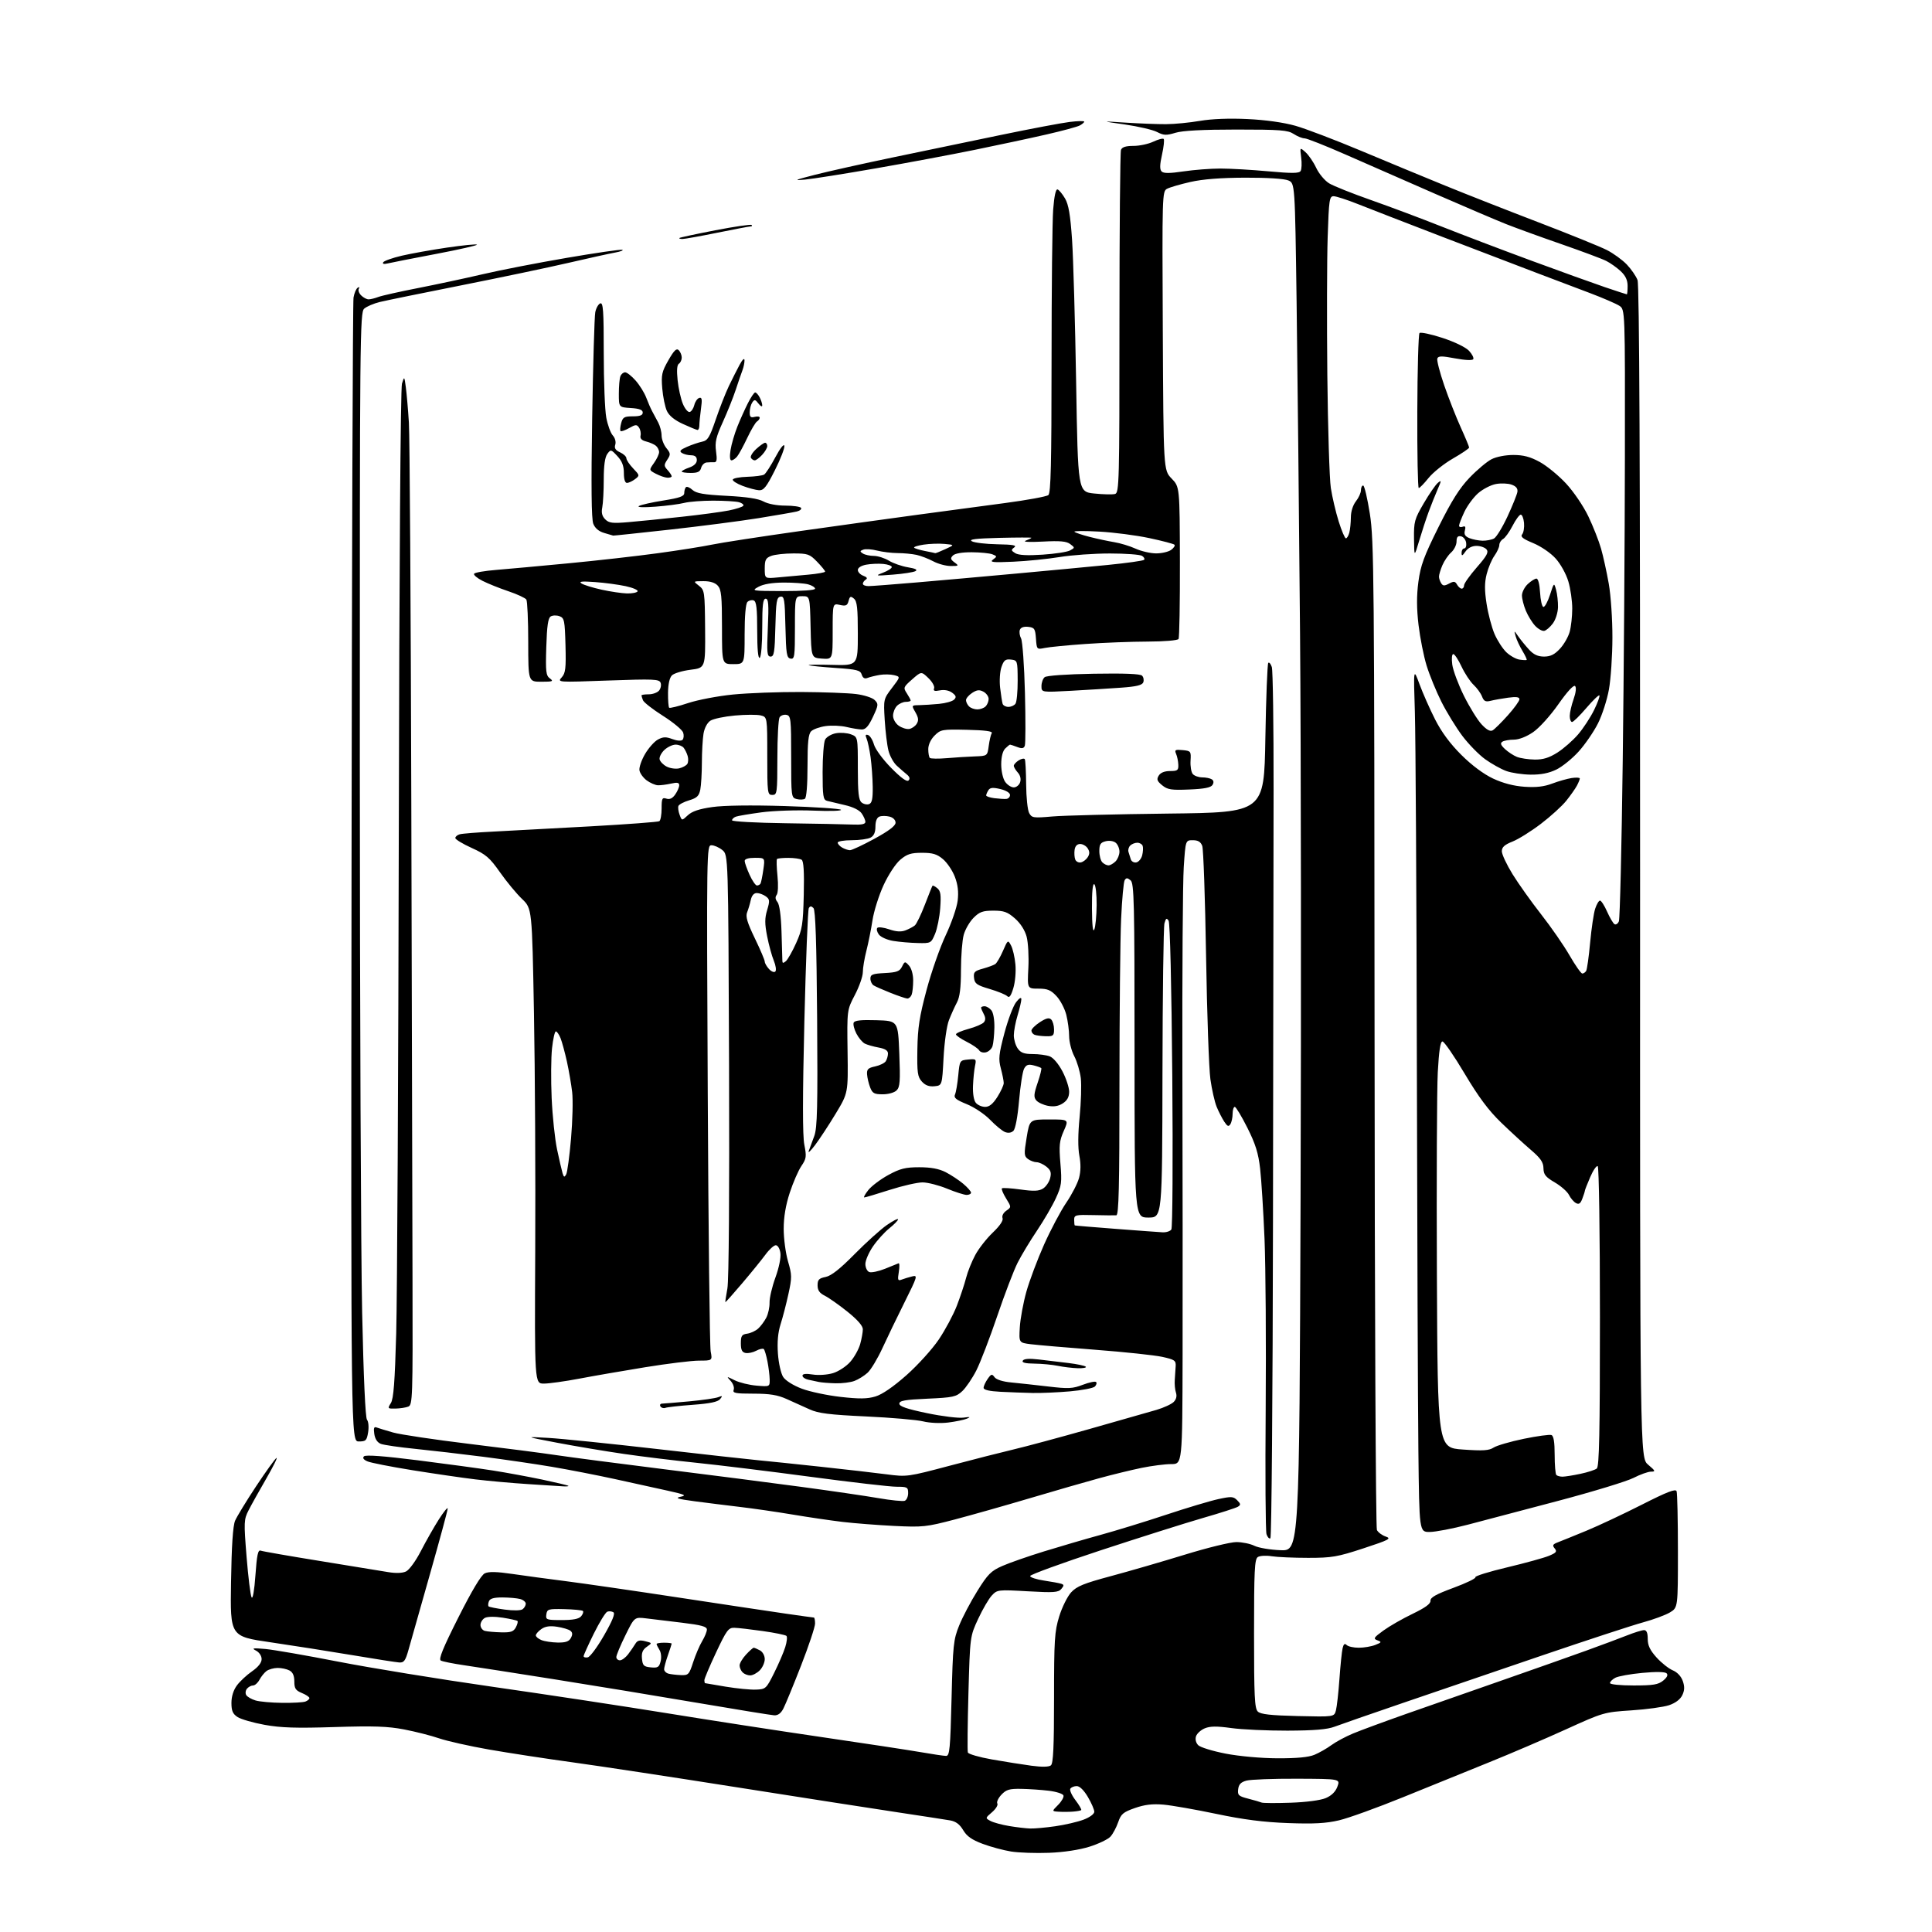 <?xml version="1.0" encoding="UTF-8" standalone="no"?>
<svg 
  version="1.1" 
  xmlns="http://www.w3.org/2000/svg" 
  xmlns:xlink="http://www.w3.org/1999/xlink" 
  xmlns:svg="http://www.w3.org/2000/svg"
  xmlns:rdf="http://www.w3.org/1999/02/22-rdf-syntax-ns#"
  xmlns:cc="http://creativecommons.org/ns#"
  xmlns:dc="http://purl.org/dc/elements/1.1/"
  viewBox="0 0 768 768"
  width="768"
  height="768"
>
<style>svg {background-color: white; }</style>"
<path stroke="none" fill="black" fill-rule="evenodd" d="M417.00,736.52C411.77,736.72 405.00,736.49 401.95,736.01C398.90,735.52 393.79,734.15 390.60,732.95C386.31,731.34 384.30,729.93 382.87,727.50C381.51,725.20 379.96,724.04 377.71,723.64C375.95,723.33 366.62,721.90 357.00,720.45C347.38,719.01 318.57,714.52 293.00,710.49C267.43,706.45 237.95,701.97 227.50,700.54C217.05,699.11 202.15,696.82 194.40,695.47C186.64,694.11 177.71,692.10 174.55,691.02C171.39,689.93 165.13,688.34 160.65,687.48C154.15,686.23 148.56,686.04 133.00,686.53C117.77,687.02 111.68,686.83 105.18,685.65C100.60,684.82 95.77,683.42 94.43,682.55C92.52,681.30 92.00,680.09 92.00,676.94C92.00,674.38 92.79,671.85 94.18,669.97C95.38,668.35 98.08,665.83 100.18,664.38C102.66,662.66 104.00,660.95 104.00,659.52C104.00,658.24 103.05,656.81 101.75,656.14C99.88,655.16 100.52,655.06 105.50,655.50C108.80,655.80 121.85,658.07 134.50,660.54C147.15,663.01 174.82,667.52 196.00,670.55C217.18,673.58 248.22,678.29 265.00,681.01C281.77,683.74 309.45,688.01 326.50,690.50C343.55,692.99 361.32,695.70 366.00,696.51C370.68,697.33 375.22,698.00 376.10,698.00C377.50,698.00 377.76,695.17 378.26,675.11C378.79,653.88 379.01,651.78 381.28,646.17C382.62,642.84 385.87,636.66 388.51,632.44C392.66,625.77 393.96,624.46 398.40,622.51C401.20,621.27 408.68,618.66 415.00,616.71C421.32,614.76 431.45,611.80 437.50,610.14C443.55,608.48 455.25,604.89 463.50,602.15C471.75,599.41 481.11,596.61 484.30,595.92C489.47,594.80 490.27,594.84 491.80,596.37C493.23,597.81 493.28,598.21 492.08,598.95C491.30,599.43 485.00,601.46 478.08,603.45C471.16,605.45 452.90,611.23 437.50,616.29C422.10,621.36 409.50,625.95 409.50,626.49C409.50,627.04 411.98,627.85 415.00,628.30C418.02,628.75 421.11,629.32 421.86,629.57C423.00,629.95 423.01,630.29 421.89,631.63C420.73,633.03 418.91,633.15 408.51,632.56C396.76,631.89 396.41,631.93 394.28,634.21C393.07,635.49 390.62,639.68 388.84,643.52C385.60,650.50 385.60,650.50 384.97,673.00C384.63,685.38 384.52,696.01 384.74,696.64C384.96,697.27 389.27,698.52 394.32,699.41C399.37,700.30 406.43,701.42 410.00,701.90C414.20,702.46 416.94,702.41 417.75,701.76C418.69,701.00 419.00,694.40 419.00,674.98C419.00,651.81 419.21,648.54 421.05,642.56C422.18,638.90 424.32,634.59 425.80,632.98C428.02,630.57 430.83,629.42 441.57,626.54C448.76,624.61 461.97,620.78 470.94,618.02C479.90,615.26 489.14,613.00 491.46,613.00C493.79,613.00 497.03,613.67 498.66,614.48C500.30,615.30 504.98,616.08 509.07,616.23C516.50,616.50 516.50,616.50 517.00,476.50C517.27,399.50 517.18,298.48 516.79,252.00C516.39,205.53 515.78,146.21 515.42,120.18C514.76,72.86 514.76,72.86 512.13,71.72C510.55,71.04 503.74,70.60 495.00,70.63C485.25,70.66 478.10,71.22 473.18,72.34C469.16,73.25 464.99,74.47 463.91,75.05C462.00,76.07 461.96,77.37 462.23,131.49C462.50,186.89 462.50,186.89 465.73,190.22C468.95,193.55 468.95,193.55 469.03,223.28C469.07,239.64 468.83,253.46 468.49,254.01C468.15,254.57 462.80,255.02 456.19,255.04C449.76,255.05 438.65,255.48 431.50,255.99C424.35,256.49 417.07,257.20 415.31,257.57C412.15,258.22 412.12,258.19 411.81,253.86C411.53,249.94 411.22,249.47 408.74,249.18C407.00,248.98 405.78,249.41 405.42,250.35C405.10,251.17 405.32,252.72 405.89,253.79C406.46,254.87 407.16,264.58 407.43,275.38C407.71,286.18 407.68,295.66 407.38,296.45C406.96,297.54 406.23,297.66 404.35,296.94C402.99,296.42 401.71,296.00 401.51,296.00C401.31,296.00 400.44,296.71 399.57,297.57C398.59,298.55 398.00,300.90 398.00,303.85C398.00,306.49 398.68,309.53 399.56,310.78C400.41,312.00 401.96,313.00 402.99,313.00C404.02,313.00 405.16,312.07 405.52,310.93C405.93,309.64 405.58,308.19 404.59,307.10C403.72,306.13 403.00,304.92 403.00,304.41C403.00,303.90 403.88,302.93 404.95,302.26C406.03,301.59 407.12,301.38 407.37,301.79C407.62,302.20 407.87,306.71 407.91,311.81C407.94,316.92 408.48,322.03 409.10,323.18C410.14,325.13 410.74,325.22 418.36,324.56C422.84,324.17 443.60,323.65 464.50,323.41C502.50,322.97 502.50,322.97 503.00,293.56C503.27,277.39 503.80,263.87 504.16,263.51C504.52,263.14 505.16,263.90 505.57,265.17C505.99,266.45 506.30,288.43 506.27,314.00C506.24,339.57 506.13,416.86 506.03,485.74C505.93,554.62 505.47,611.21 505.00,611.50C504.53,611.79 503.83,611.04 503.45,609.84C503.07,608.63 502.92,586.24 503.13,560.07C503.33,533.91 503.12,503.50 502.67,492.50C502.21,481.50 501.42,468.92 500.92,464.54C500.21,458.36 499.08,454.74 495.84,448.29C493.55,443.73 491.30,440.00 490.84,440.00C490.38,440.00 489.99,441.24 489.98,442.75C489.98,444.26 489.58,446.12 489.09,446.88C488.40,447.98 487.90,447.77 486.66,445.88C485.80,444.57 484.45,441.93 483.65,440.00C482.85,438.07 481.73,433.12 481.15,429.00C480.57,424.88 479.80,402.83 479.43,380.00C479.06,357.18 478.38,337.49 477.91,336.25C477.29,334.63 476.24,334.00 474.16,334.00C471.27,334.00 471.27,334.00 470.56,344.67C470.17,350.53 469.92,386.87 470.02,425.42C470.12,463.96 470.15,514.96 470.10,538.75C470.00,582.00 470.00,582.00 465.57,582.00C463.13,582.00 457.84,582.68 453.82,583.50C449.79,584.33 442.23,586.17 437.00,587.60C431.77,589.02 419.40,592.59 409.50,595.53C399.60,598.47 386.10,602.29 379.50,604.03C368.21,606.99 366.79,607.14 355.42,606.58C348.78,606.25 339.55,605.53 334.92,604.98C330.29,604.43 321.32,603.11 315.00,602.05C308.68,600.99 299.23,599.62 294.00,599.01C288.77,598.39 280.68,597.38 276.00,596.76C269.37,595.87 268.16,595.48 270.50,594.99C273.07,594.46 272.35,594.11 265.50,592.59C261.10,591.61 251.65,589.54 244.50,587.97C237.35,586.41 226.10,584.22 219.50,583.10C212.90,581.98 200.53,580.17 192.00,579.08C183.47,577.99 171.34,576.58 165.04,575.94C158.74,575.31 152.61,574.42 151.42,573.97C150.01,573.43 149.09,572.05 148.79,570.03C148.45,567.68 148.67,567.04 149.70,567.44C150.46,567.73 153.42,568.63 156.29,569.45C159.15,570.26 172.75,572.29 186.50,573.96C200.25,575.62 216.00,577.66 221.50,578.49C227.00,579.31 246.12,581.81 264.00,584.04C281.88,586.26 306.31,589.41 318.29,591.02C330.27,592.63 344.17,594.66 349.18,595.53C354.18,596.40 358.89,596.87 359.64,596.59C360.39,596.30 361.00,594.92 361.00,593.53C361.00,591.19 360.66,591.00 356.36,591.00C353.81,591.00 338.40,589.22 322.11,587.04C305.82,584.86 285.52,582.37 277.00,581.50C268.48,580.63 255.43,579.04 248.00,577.96C240.57,576.88 228.65,574.88 221.50,573.52C208.50,571.04 208.50,571.04 218.00,571.59C223.22,571.89 242.57,573.87 261.00,575.98C279.43,578.10 297.65,580.12 301.50,580.48C305.35,580.84 316.60,582.01 326.50,583.08C336.40,584.15 348.12,585.50 352.55,586.08C360.46,587.12 360.90,587.06 377.55,582.64C386.87,580.17 398.34,577.25 403.04,576.14C407.74,575.04 421.24,571.40 433.04,568.06C444.84,564.71 456.85,561.29 459.72,560.45C462.59,559.60 465.66,558.19 466.55,557.31C467.59,556.27 467.91,554.96 467.46,553.60C467.08,552.45 466.86,550.15 466.99,548.50C467.11,546.85 467.27,544.39 467.35,543.04C467.48,540.83 466.92,540.45 462.00,539.37C458.98,538.71 447.05,537.44 435.50,536.56C423.95,535.67 412.37,534.68 409.76,534.35C405.03,533.75 405.03,533.75 405.39,527.62C405.59,524.26 406.76,517.90 407.99,513.50C409.22,509.10 412.40,500.65 415.04,494.72C417.69,488.80 421.66,481.31 423.86,478.09C426.06,474.86 428.34,470.44 428.93,468.26C429.64,465.64 429.68,462.65 429.06,459.40C428.46,456.26 428.50,450.73 429.17,444.00C429.74,438.23 429.95,431.30 429.64,428.62C429.32,425.93 428.15,421.98 427.03,419.84C425.91,417.69 425.00,414.13 425.00,411.91C425.00,409.70 424.49,405.87 423.87,403.41C423.25,400.95 421.50,397.60 419.97,395.97C417.70,393.54 416.39,393.00 412.78,393.00C408.36,393.00 408.36,393.00 408.79,384.75C409.02,380.21 408.71,374.63 408.10,372.34C407.40,369.75 405.65,367.02 403.45,365.09C400.51,362.51 399.10,362.00 394.89,362.00C390.69,362.00 389.37,362.47 387.02,364.83C385.46,366.38 383.70,369.42 383.10,371.58C382.50,373.74 382.01,380.00 382.00,385.50C381.99,392.72 381.54,396.33 380.39,398.50C379.51,400.15 378.09,403.30 377.23,405.50C376.34,407.76 375.41,414.27 375.08,420.50C374.50,431.50 374.50,431.50 371.45,431.80C369.32,432.01 367.81,431.44 366.45,429.93C364.75,428.04 364.52,426.41 364.67,417.13C364.81,408.53 365.51,404.02 368.33,393.50C370.24,386.35 373.67,376.56 375.95,371.75C378.23,366.94 380.36,360.76 380.69,358.01C381.10,354.50 380.77,351.68 379.57,348.54C378.63,346.07 376.50,342.92 374.85,341.53C372.46,339.51 370.76,339.00 366.50,339.00C362.13,339.00 360.56,339.50 357.90,341.74C356.05,343.30 353.19,347.64 351.24,351.85C349.37,355.91 347.37,362.22 346.82,365.87C346.26,369.52 345.17,374.96 344.40,377.96C343.63,380.96 342.99,384.79 342.99,386.46C342.98,388.13 341.56,392.20 339.83,395.50C336.69,401.50 336.69,401.50 336.92,418.00C337.15,434.50 337.15,434.50 332.21,442.68C329.50,447.18 325.80,452.80 324.01,455.18C322.21,457.56 321.08,458.60 321.50,457.50C321.92,456.40 322.91,453.72 323.70,451.54C324.88,448.29 325.08,440.01 324.82,404.84C324.59,374.63 324.17,361.76 323.36,360.96C322.51,360.11 322.05,360.12 321.52,360.97C321.13,361.60 320.34,381.84 319.75,405.96C319.02,436.20 319.02,451.42 319.73,455.03C320.66,459.74 320.55,460.58 318.56,463.51C317.35,465.29 315.27,470.07 313.94,474.13C312.33,479.06 311.53,483.81 311.53,488.50C311.53,492.35 312.30,498.15 313.24,501.39C314.83,506.82 314.84,507.83 313.41,514.39C312.56,518.30 311.16,523.70 310.30,526.38C309.25,529.69 308.91,533.47 309.24,538.10C309.51,541.91 310.44,546.02 311.33,547.38C312.26,548.81 315.36,550.75 318.72,552.02C321.90,553.22 328.84,554.69 334.15,555.29C341.62,556.13 344.75,556.09 348.00,555.12C350.70,554.31 355.12,551.27 360.35,546.64C364.83,542.67 370.61,536.29 373.19,532.46C375.77,528.63 379.00,522.58 380.38,519.00C381.75,515.42 383.40,510.48 384.03,508.00C384.66,505.52 386.31,501.41 387.70,498.85C389.08,496.29 392.21,492.29 394.66,489.96C397.46,487.29 398.89,485.16 398.53,484.22C398.20,483.35 398.82,482.12 400.01,481.28C402.06,479.84 402.06,479.84 399.92,476.37C398.74,474.46 398.00,472.67 398.28,472.39C398.55,472.11 401.87,472.32 405.64,472.84C410.97,473.59 412.97,473.50 414.63,472.46C415.80,471.72 417.07,469.86 417.45,468.33C418.00,466.14 417.68,465.16 415.97,463.77C414.76,462.80 413.01,462.00 412.08,462.00C411.15,462.00 409.60,461.43 408.64,460.73C407.07,459.58 407.02,458.77 408.10,452.23C409.29,445.00 409.29,445.00 417.09,445.00C424.89,445.00 424.89,445.00 422.86,449.58C421.12,453.52 420.93,455.33 421.53,462.50C422.16,470.09 422.00,471.32 419.72,476.30C418.34,479.31 414.98,485.08 412.25,489.14C409.52,493.19 406.04,498.95 404.53,501.94C403.01,504.93 399.36,514.48 396.41,523.17C393.46,531.85 389.73,541.55 388.13,544.73C386.52,547.90 383.99,551.62 382.52,553.00C380.08,555.28 378.85,555.54 368.67,556.00C359.69,556.40 357.50,556.79 357.50,557.98C357.50,559.06 360.47,560.08 368.50,561.75C374.55,563.01 381.07,563.81 383.00,563.53C385.64,563.16 385.99,563.25 384.41,563.92C383.26,564.41 379.89,565.11 376.91,565.48C373.83,565.86 369.56,565.66 367.00,565.03C364.52,564.41 354.32,563.53 344.32,563.06C329.63,562.37 325.31,561.83 321.82,560.24C319.44,559.16 315.35,557.31 312.72,556.14C309.07,554.50 305.97,554.00 299.50,554.00C292.32,554.00 291.15,553.77 291.65,552.46C291.98,551.62 291.44,550.04 290.47,548.96C288.71,547.02 288.72,547.02 292.07,548.69C293.93,549.61 297.83,550.57 300.73,550.81C305.98,551.25 306.00,551.24 305.96,548.37C305.93,546.79 305.54,543.57 305.08,541.21C304.63,538.85 303.97,536.64 303.63,536.29C303.28,535.95 301.93,536.23 300.63,536.93C299.33,537.63 297.42,538.03 296.38,537.83C294.97,537.56 294.50,536.60 294.50,533.99C294.50,531.03 294.88,530.45 297.00,530.16C298.38,529.97 300.33,529.07 301.35,528.16C302.37,527.25 303.83,525.29 304.61,523.80C305.38,522.31 305.96,519.61 305.91,517.79C305.86,515.98 306.91,511.49 308.25,507.82C309.67,503.90 310.49,499.87 310.22,498.07C309.97,496.34 309.17,495.00 308.39,495.00C307.63,495.00 305.77,496.69 304.26,498.76C302.74,500.83 298.57,505.96 295.00,510.16C291.43,514.36 288.43,517.73 288.34,517.65C288.25,517.57 288.61,515.11 289.15,512.18C289.74,508.94 289.99,474.34 289.81,423.35C289.50,339.82 289.50,339.82 287.14,337.91C285.84,336.86 283.90,336.00 282.82,336.00C280.89,336.00 280.88,337.27 281.34,434.75C281.60,489.06 282.12,535.16 282.50,537.18C283.20,540.86 283.20,540.86 277.85,540.87C274.91,540.88 265.30,542.06 256.50,543.49C247.70,544.92 235.86,546.97 230.20,548.05C224.53,549.12 218.23,550.00 216.20,550.00C212.50,550.00 212.50,550.00 212.76,497.25C212.91,468.24 212.68,425.75 212.26,402.83C211.50,361.15 211.50,361.15 207.50,357.33C205.30,355.22 201.37,350.47 198.77,346.77C194.67,340.94 193.17,339.64 187.52,337.08C183.93,335.46 181.00,333.68 181.00,333.13C181.00,332.58 181.79,331.91 182.75,331.64C183.71,331.37 189.90,330.87 196.50,330.55C203.10,330.22 220.35,329.29 234.84,328.48C249.33,327.67 261.59,326.75 262.09,326.44C262.59,326.13 263.00,323.85 263.00,321.37C263.00,317.39 263.22,316.94 264.91,317.47C266.23,317.89 267.33,317.37 268.41,315.82C269.29,314.57 270.00,312.92 270.00,312.15C270.00,311.09 269.22,310.93 266.75,311.49C264.96,311.89 262.62,312.19 261.55,312.16C260.48,312.12 258.46,311.24 257.05,310.20C255.65,309.15 254.36,307.35 254.19,306.19C254.01,305.03 255.02,302.11 256.43,299.71C257.84,297.31 260.14,294.73 261.55,293.97C263.60,292.88 264.74,292.84 267.26,293.79C269.11,294.49 270.79,294.61 271.31,294.09C271.80,293.60 271.92,292.31 271.57,291.22C271.23,290.14 267.62,287.14 263.56,284.57C259.50,282.00 255.91,279.20 255.59,278.36C255.26,277.52 255.00,276.65 255.00,276.42C255.00,276.19 256.29,276.00 257.88,276.00C259.46,276.00 261.31,275.33 261.99,274.51C262.67,273.69 262.94,272.30 262.60,271.41C262.05,269.96 259.88,269.87 241.74,270.52C221.56,271.25 221.51,271.25 223.29,269.26C224.81,267.56 225.03,265.68 224.79,256.49C224.52,246.62 224.33,245.66 222.41,244.95C221.26,244.53 219.69,244.57 218.91,245.05C217.87,245.70 217.41,248.85 217.16,257.16C216.85,267.03 217.03,268.55 218.60,269.69C220.15,270.83 219.71,271.00 215.19,271.00C210.00,271.00 210.00,271.00 209.98,255.25C209.98,246.59 209.64,238.98 209.23,238.34C208.83,237.71 205.61,236.21 202.07,235.02C198.54,233.83 193.91,231.97 191.79,230.89C189.66,229.81 188.17,228.54 188.46,228.07C188.75,227.59 192.70,226.91 197.24,226.55C201.78,226.18 214.72,225.00 226.00,223.92C237.28,222.85 253.25,221.04 261.50,219.91C269.75,218.79 279.43,217.25 283.00,216.50C286.57,215.75 302.32,213.33 318.00,211.11C333.68,208.90 354.82,205.96 365.00,204.59C375.18,203.21 390.69,201.13 399.49,199.97C408.28,198.80 416.04,197.38 416.74,196.80C417.72,195.98 418.00,184.42 418.01,143.63C418.01,114.96 418.30,87.77 418.66,83.22C419.07,77.93 419.70,75.07 420.39,75.30C420.99,75.50 422.33,77.12 423.37,78.90C424.79,81.33 425.48,85.41 426.16,95.32C426.65,102.57 427.38,128.07 427.78,152.00C428.50,195.50 428.50,195.50 435.00,196.18C438.57,196.55 442.29,196.63 443.25,196.36C444.89,195.90 445.00,191.80 445.00,128.51C445.00,91.47 445.27,60.45 445.61,59.58C446.03,58.47 447.52,58.00 450.57,58.00C452.97,58.00 456.52,57.24 458.45,56.32C460.39,55.40 462.25,54.91 462.58,55.24C462.91,55.57 462.61,58.37 461.92,61.46C461.01,65.53 460.97,67.37 461.77,68.17C462.56,68.96 464.95,68.95 470.47,68.13C474.66,67.51 481.25,67.00 485.12,67.00C488.99,67.00 497.58,67.49 504.21,68.10C513.62,68.96 516.42,68.93 517.02,67.97C517.43,67.30 517.54,64.89 517.24,62.62C516.71,58.50 516.71,58.50 518.96,60.50C520.20,61.60 522.12,64.40 523.21,66.73C524.31,69.06 526.62,71.82 528.35,72.88C530.08,73.93 537.58,76.93 545.00,79.53C552.42,82.14 565.02,86.86 573.00,90.03C580.98,93.19 596.95,99.27 608.50,103.53C620.05,107.79 633.30,112.56 637.94,114.14C642.58,115.71 646.52,117.00 646.69,117.00C646.86,117.00 647.00,115.51 647.00,113.69C647.00,111.36 646.18,109.61 644.25,107.80C642.74,106.39 640.14,104.54 638.48,103.71C636.83,102.87 628.80,99.88 620.66,97.05C612.51,94.23 602.62,90.63 598.67,89.07C594.73,87.50 582.05,82.09 570.50,77.05C558.95,72.00 542.92,64.98 534.89,61.44C526.85,57.90 519.52,55.00 518.60,55.00C517.68,55.00 515.73,54.21 514.26,53.25C511.94,51.73 508.95,51.50 491.54,51.50C478.09,51.50 470.11,51.92 467.27,52.78C463.63,53.89 462.60,53.84 459.96,52.48C458.27,51.60 452.52,50.26 447.19,49.49C437.50,48.10 437.50,48.10 447.50,48.75C453.00,49.10 460.20,49.38 463.50,49.36C466.80,49.35 472.88,48.76 477.00,48.05C481.77,47.24 488.69,46.98 496.00,47.33C503.13,47.67 510.33,48.69 514.95,50.00C519.04,51.16 530.74,55.62 540.95,59.90C551.15,64.18 566.25,70.44 574.50,73.80C582.75,77.17 599.52,83.76 611.77,88.45C624.02,93.15 636.17,98.07 638.77,99.40C641.37,100.73 644.93,103.32 646.69,105.16C648.44,107.00 650.36,109.77 650.94,111.33C651.69,113.30 651.99,184.51 651.96,346.83C651.91,579.50 651.91,579.50 655.17,582.25C658.06,584.69 658.19,585.00 656.30,585.00C655.14,585.00 652.01,586.12 649.34,587.49C646.68,588.85 633.25,592.95 619.50,596.59C605.75,600.22 589.55,604.49 583.50,606.08C577.45,607.66 570.63,608.97 568.34,608.98C564.19,609.00 564.19,609.00 563.83,576.75C563.63,559.01 563.36,489.60 563.22,422.50C563.09,355.40 562.73,292.62 562.43,283.00C561.88,265.50 561.88,265.50 564.28,272.00C565.60,275.57 568.38,281.87 570.47,285.98C573.00,290.98 576.46,295.66 580.88,300.06C585.04,304.21 589.73,307.70 593.50,309.48C597.47,311.34 601.70,312.45 606.00,312.75C610.62,313.07 613.80,312.71 617.00,311.49C619.48,310.56 622.96,309.56 624.75,309.28C626.54,309.01 628.00,309.09 628.00,309.46C628.00,309.83 627.48,311.11 626.84,312.32C626.20,313.52 624.30,316.21 622.62,318.31C620.95,320.40 616.41,324.53 612.54,327.48C608.67,330.43 603.59,333.61 601.25,334.53C598.06,335.80 597.00,336.76 597.00,338.40C597.00,339.61 598.93,343.72 601.29,347.55C603.66,351.37 608.77,358.55 612.65,363.50C616.53,368.45 621.60,375.76 623.90,379.75C626.20,383.74 628.49,387.00 628.99,387.00C629.48,387.00 630.17,386.53 630.52,385.97C630.87,385.40 631.59,380.33 632.10,374.72C632.62,369.10 633.52,363.04 634.10,361.25C634.68,359.46 635.55,358.00 636.03,358.00C636.51,358.00 637.78,359.97 638.84,362.37C639.90,364.77 641.23,367.02 641.78,367.37C642.34,367.71 643.13,367.20 643.53,366.24C643.94,365.28 644.63,336.60 645.06,302.50C645.50,268.40 645.88,214.07 645.92,181.77C646.00,123.05 646.00,123.05 643.73,121.56C642.48,120.74 637.19,118.45 631.98,116.48C626.76,114.51 617.33,110.94 611.00,108.54C604.67,106.15 587.80,99.69 573.50,94.20C559.20,88.70 544.00,82.81 539.72,81.10C535.45,79.40 531.13,78.00 530.13,78.00C528.46,78.00 528.26,79.40 527.77,94.25C527.48,103.19 527.42,127.82 527.63,149.00C527.85,170.18 528.48,190.43 529.03,194.00C529.58,197.57 530.98,203.54 532.14,207.25C533.30,210.96 534.59,214.00 535.01,214.00C535.43,214.00 536.04,212.99 536.37,211.75C536.70,210.51 536.98,207.77 536.99,205.66C536.99,203.35 537.80,200.80 539.00,199.27C540.10,197.87 541.00,195.89 541.00,194.87C541.00,193.84 541.40,193.00 541.88,193.00C542.37,193.00 543.56,198.06 544.54,204.25C546.19,214.73 546.32,228.84 546.41,411.00C546.46,518.53 546.88,607.26 547.34,608.20C547.80,609.13 549.37,610.30 550.84,610.80C553.22,611.61 552.27,612.11 542.00,615.49C531.64,618.89 529.46,619.27 520.00,619.27C514.23,619.27 507.70,618.98 505.50,618.63C503.30,618.27 500.82,618.42 500.00,618.95C498.72,619.78 498.50,624.31 498.50,649.43C498.50,674.34 498.73,679.15 500.00,680.37C501.13,681.46 505.07,681.90 515.93,682.16C530.35,682.50 530.35,682.50 531.05,679.92C531.43,678.50 532.06,672.87 532.45,667.42C532.84,661.96 533.40,656.45 533.71,655.18C534.10,653.52 534.56,653.16 535.33,653.93C535.92,654.52 538.08,655.00 540.13,655.00C542.19,655.00 545.14,654.50 546.68,653.89C549.25,652.88 549.32,652.71 547.54,652.05C545.79,651.41 546.07,650.96 549.95,648.15C552.35,646.41 557.57,643.42 561.55,641.51C566.59,639.08 568.74,637.51 568.64,636.32C568.54,635.03 570.80,633.76 577.74,631.20C582.83,629.32 586.76,627.43 586.49,626.98C586.21,626.53 591.89,624.76 599.11,623.05C606.33,621.33 613.81,619.27 615.74,618.46C618.67,617.24 619.04,616.76 618.01,615.52C616.99,614.29 617.22,613.87 619.35,613.06C620.77,612.52 625.88,610.44 630.71,608.45C635.54,606.45 645.45,601.79 652.72,598.10C662.67,593.05 666.07,591.73 666.47,592.78C666.76,593.54 667.00,604.26 667.00,616.60C667.00,639.03 667.00,639.03 663.85,640.95C662.11,642.00 657.28,643.79 653.10,644.93C648.92,646.07 630.88,651.98 613.00,658.07C595.12,664.16 570.15,672.68 557.50,677.01C544.85,681.33 532.70,685.56 530.50,686.39C527.61,687.49 522.44,687.92 511.82,687.96C503.75,687.98 493.68,687.52 489.45,686.93C483.70,686.13 481.03,686.16 478.91,687.04C477.35,687.69 475.78,689.12 475.43,690.22C475.05,691.43 475.40,692.83 476.32,693.75C477.16,694.59 482.05,696.09 487.18,697.09C492.59,698.14 501.23,698.92 507.78,698.95C515.48,698.98 520.17,698.54 522.53,697.55C524.44,696.75 527.46,695.03 529.25,693.71C531.04,692.40 534.90,690.32 537.84,689.10C540.78,687.87 550.23,684.39 558.84,681.35C567.45,678.32 584.62,672.31 597.00,668.00C609.38,663.68 624.45,658.36 630.50,656.17C636.55,653.98 643.88,651.25 646.79,650.09C649.69,648.94 652.73,648.00 653.54,648.00C654.54,648.00 655.00,649.09 655.00,651.50C655.00,654.09 655.91,656.00 658.51,658.88C660.44,661.02 663.34,663.31 664.95,663.98C666.73,664.72 668.28,666.37 668.93,668.22C669.71,670.47 669.66,671.94 668.73,673.88C667.93,675.54 666.01,676.99 663.49,677.84C661.29,678.58 654.55,679.51 648.50,679.90C637.66,680.61 637.28,680.72 622.50,687.44C614.25,691.20 600.52,697.08 592.00,700.52C583.48,703.96 568.09,710.20 557.81,714.39C547.53,718.57 536.06,722.72 532.31,723.60C527.12,724.82 522.29,725.08 512.00,724.70C502.25,724.34 494.33,723.33 483.50,721.05C475.25,719.32 465.80,717.66 462.50,717.37C458.12,716.99 455.05,717.36 451.14,718.72C446.47,720.36 445.62,721.08 444.49,724.36C443.77,726.44 442.40,729.01 441.43,730.08C440.46,731.15 436.71,732.95 433.09,734.09C429.02,735.36 422.86,736.30 417.00,736.52zM409.50,726.86C411.15,726.92 415.65,726.51 419.50,725.96C423.35,725.41 428.41,724.23 430.75,723.34C433.19,722.42 435.00,721.08 435.00,720.20C435.00,719.36 433.86,716.72 432.46,714.34C430.87,711.64 429.20,710.00 428.02,710.00C426.97,710.00 425.83,710.47 425.47,711.04C425.12,711.62 426.04,713.67 427.52,715.61C428.99,717.55 430.02,719.31 429.80,719.54C429.58,719.76 428.07,720.03 426.45,720.15C424.83,720.27 422.28,720.28 420.80,720.18C418.09,720.00 418.09,720.00 420.62,717.47C422.01,716.08 422.97,714.39 422.74,713.72C422.52,713.05 419.90,712.21 416.92,711.85C413.94,711.49 408.99,711.15 405.92,711.10C401.24,711.02 399.98,711.39 398.07,713.43C396.82,714.76 396.09,716.33 396.45,716.92C396.82,717.51 395.88,719.06 394.37,720.36C391.63,722.71 391.63,722.73 393.74,723.86C394.91,724.49 398.26,725.39 401.18,725.88C404.11,726.37 407.85,726.81 409.50,726.86zM513.00,716.61C519.22,716.40 524.93,715.65 527.00,714.77C529.31,713.80 530.89,712.24 531.64,710.21C532.77,707.14 532.77,707.14 515.64,707.07C506.21,707.03 497.15,707.37 495.50,707.82C493.27,708.42 492.42,709.31 492.19,711.26C491.91,713.61 492.34,714.01 496.19,715.00C498.56,715.61 500.95,716.30 501.50,716.54C502.05,716.78 507.23,716.81 513.00,716.61zM307.72,681.86C306.50,681.78 292.68,679.54 277.00,676.87C261.32,674.19 235.90,670.01 220.50,667.57C205.10,665.13 188.90,662.60 184.50,661.96C180.10,661.32 175.92,660.48 175.22,660.09C174.27,659.57 176.11,655.05 182.22,642.94C187.58,632.30 191.27,626.13 192.69,625.44C194.26,624.68 197.36,624.74 203.69,625.67C208.53,626.38 218.12,627.68 225.00,628.55C231.88,629.43 251.90,632.33 269.50,635.01C287.10,637.69 306.35,640.58 312.28,641.44C318.21,642.30 323.27,643.00 323.53,643.00C323.79,643.00 324.00,644.08 324.00,645.40C324.00,646.72 321.50,654.23 318.44,662.08C315.38,669.93 312.21,677.62 311.41,679.17C310.42,681.09 309.23,681.96 307.72,681.86zM112.17,676.91C116.39,676.96 120.55,676.73 121.42,676.39C122.29,676.06 123.00,675.44 123.00,675.01C123.00,674.59 121.65,673.68 120.00,673.00C117.51,671.97 117.00,671.19 117.00,668.41C117.00,666.13 116.39,664.74 115.07,664.04C114.00,663.47 111.86,663.01 110.32,663.03C108.77,663.05 106.79,663.61 105.91,664.28C105.04,664.95 103.79,666.51 103.13,667.75C102.47,668.99 101.33,670.00 100.59,670.00C99.85,670.00 98.77,670.58 98.18,671.28C97.59,671.99 97.46,673.13 97.89,673.83C98.32,674.52 99.98,675.48 101.59,675.96C103.19,676.44 107.95,676.87 112.17,676.91zM300.50,671.65C304.38,671.50 304.60,671.31 307.74,665.00C309.53,661.42 311.51,656.81 312.15,654.74C312.80,652.68 313.01,650.68 312.63,650.30C312.25,649.92 308.01,649.05 303.22,648.37C298.42,647.69 293.33,647.10 291.90,647.07C289.57,647.01 288.82,648.03 284.65,656.89C282.09,662.33 280.00,667.28 280.00,667.89C280.00,668.50 280.11,669.03 280.25,669.08C280.39,669.12 284.10,669.75 288.50,670.48C292.90,671.21 298.30,671.74 300.50,671.65zM649.39,670.00C657.18,670.00 659.18,669.67 661.14,668.07C662.70,666.79 663.16,665.81 662.50,665.17C661.87,664.55 658.27,664.49 652.86,665.00C648.11,665.44 643.28,666.32 642.11,666.94C640.95,667.56 640.00,668.50 640.00,669.04C640.00,669.59 644.02,670.00 649.39,670.00zM270.67,665.88C273.64,665.99 273.95,665.67 275.54,660.75C276.48,657.86 278.09,654.10 279.12,652.38C280.16,650.67 281.00,648.59 281.00,647.76C281.00,646.59 278.76,645.98 271.25,645.07C265.89,644.43 259.41,643.64 256.85,643.33C252.20,642.77 252.20,642.77 248.60,650.07C246.62,654.09 245.00,657.97 245.00,658.69C245.00,659.41 245.64,660.00 246.43,660.00C247.21,660.00 248.68,658.92 249.68,657.61C250.68,656.29 251.97,654.42 252.55,653.45C253.35,652.10 254.28,651.85 256.44,652.40C259.29,653.11 259.29,653.11 257.09,654.65C255.46,655.79 254.97,657.01 255.19,659.35C255.46,662.09 255.92,662.54 258.72,662.81C261.49,663.08 262.02,662.75 262.61,660.41C263.00,658.87 262.80,656.90 262.15,655.86C261.52,654.85 261.00,653.80 261.00,653.51C261.00,653.23 262.35,653.00 264.00,653.00C265.65,653.00 267.00,653.17 267.00,653.37C267.00,653.58 266.32,655.66 265.50,658.00C264.68,660.34 264.00,662.84 264.00,663.55C264.00,664.27 264.79,665.06 265.75,665.31C266.71,665.56 268.93,665.82 270.67,665.88zM298.20,666.00C297.21,666.00 295.86,665.46 295.20,664.80C294.54,664.14 294.00,662.90 294.00,662.04C294.00,661.18 295.14,659.25 296.54,657.74C297.94,656.23 299.32,655.00 299.61,655.00C299.90,655.00 301.00,655.47 302.07,656.04C303.17,656.63 304.00,658.12 304.00,659.54C304.00,660.89 303.10,662.90 302.00,664.00C300.90,665.10 299.19,666.00 298.20,666.00zM158.72,660.86C157.50,660.78 149.07,659.47 140.00,657.94C130.93,656.42 116.30,654.12 107.50,652.83C91.50,650.50 91.50,650.50 91.84,629.01C92.06,614.45 92.59,606.55 93.45,604.51C94.16,602.86 97.90,596.72 101.77,590.87C105.65,585.02 109.30,579.93 109.89,579.57C110.48,579.20 108.68,582.86 105.88,587.70C103.08,592.54 99.90,598.24 98.82,600.36C96.94,604.03 96.90,604.98 98.02,618.86C98.67,626.91 99.56,634.16 100.01,634.96C100.48,635.82 101.11,632.24 101.54,626.15C102.10,618.17 102.56,616.00 103.61,616.40C104.35,616.69 114.98,618.54 127.23,620.52C139.48,622.50 151.67,624.49 154.31,624.94C157.37,625.45 159.96,625.36 161.40,624.68C162.68,624.07 165.27,620.52 167.31,616.55C169.31,612.67 172.52,607.02 174.44,604.00C176.37,600.98 177.96,599.02 177.97,599.65C177.99,600.29 174.82,611.99 170.94,625.65C167.05,639.32 163.21,652.86 162.41,655.75C161.18,660.16 160.59,660.98 158.72,660.86zM233.65,658.82C234.56,658.65 237.48,654.70 240.14,650.05C243.45,644.28 244.62,641.38 243.83,640.90C243.20,640.51 242.11,640.41 241.41,640.67C240.70,640.94 238.30,644.86 236.06,649.37C233.83,653.88 232.00,657.93 232.00,658.36C232.00,658.79 232.74,659.00 233.65,658.82zM221.71,652.94C224.87,652.98 226.18,652.52 226.94,651.11C227.67,649.75 227.61,648.93 226.73,648.24C226.05,647.71 223.68,647.00 221.44,646.66C218.59,646.22 216.74,646.49 215.19,647.58C213.99,648.42 213.00,649.55 213.00,650.09C213.00,650.63 214.01,651.47 215.25,651.97C216.49,652.47 219.40,652.90 221.71,652.94zM199.21,648.88C203.04,648.98 204.14,648.61 205.05,646.91C205.66,645.77 205.96,644.62 205.71,644.37C205.46,644.12 202.83,643.53 199.88,643.06C196.68,642.56 193.79,642.59 192.75,643.14C191.79,643.65 191.00,644.92 191.00,645.96C191.00,647.00 191.79,648.06 192.75,648.31C193.71,648.56 196.62,648.82 199.21,648.88zM223.31,644.00C227.86,644.00 230.13,643.55 231.02,642.48C231.72,641.64 232.03,640.70 231.72,640.39C231.41,640.07 228.08,639.75 224.33,639.66C217.95,639.51 217.48,639.65 217.18,641.75C216.88,643.88 217.19,644.00 223.31,644.00zM207.75,639.69C208.44,639.18 209.00,638.19 209.00,637.49C209.00,636.80 207.99,635.96 206.75,635.63C205.51,635.30 202.35,635.02 199.72,635.01C196.32,635.00 194.77,635.45 194.35,636.54C194.02,637.39 193.97,638.30 194.23,638.56C194.49,638.82 197.36,639.39 200.60,639.83C204.07,640.30 207.01,640.24 207.75,639.69zM223.92,590.85C222.59,590.77 216.32,590.37 210.00,589.96C203.68,589.56 194.22,588.71 189.00,588.08C183.78,587.45 172.53,585.81 164.00,584.44C155.47,583.07 147.42,581.49 146.10,580.93C144.51,580.25 144.03,579.57 144.69,578.91C145.35,578.25 152.58,578.79 166.09,580.49C177.32,581.91 190.78,583.74 196.00,584.56C201.22,585.38 210.00,587.00 215.50,588.15C221.00,589.31 225.69,590.42 225.92,590.63C226.15,590.83 225.25,590.93 223.92,590.85zM621.12,587.00C622.10,587.00 625.29,586.50 628.20,585.88C631.12,585.27 634.06,584.31 634.75,583.76C635.72,582.98 636.00,569.69 636.00,523.44C636.00,490.23 635.61,463.88 635.12,463.57C634.63,463.27 633.28,465.24 632.12,467.95C630.95,470.66 630.00,473.10 630.00,473.37C630.00,473.65 629.55,475.05 629.00,476.49C628.25,478.48 627.63,478.89 626.43,478.22C625.56,477.74 624.32,476.28 623.68,474.98C623.03,473.69 620.50,471.46 618.05,470.03C614.37,467.87 613.60,466.91 613.55,464.39C613.51,462.00 612.42,460.41 608.50,457.06C605.75,454.71 600.43,449.82 596.68,446.20C591.73,441.42 587.77,436.11 582.23,426.81C578.04,419.76 574.07,414.00 573.40,414.00C572.57,414.00 572.00,417.74 571.54,426.25C571.18,432.99 571.03,469.32 571.19,507.00C571.50,575.50 571.50,575.50 581.48,576.21C589.52,576.78 591.91,576.63 593.73,575.44C594.98,574.62 600.37,573.06 605.72,571.95C611.07,570.85 616.02,570.18 616.72,570.45C617.60,570.78 618.00,573.24 618.00,578.30C618.00,582.35 618.30,585.97 618.67,586.33C619.03,586.70 620.14,587.00 621.12,587.00zM142.62,573.00C139.50,573.00 139.50,573.00 139.74,347.25C139.87,223.09 140.23,120.05 140.53,118.29C140.83,116.52 141.58,114.76 142.19,114.38C142.84,113.98 143.03,114.14 142.65,114.76C142.28,115.36 142.69,116.55 143.56,117.42C144.43,118.29 145.76,119.00 146.51,119.00C147.26,119.00 148.99,118.58 150.35,118.06C151.72,117.54 158.83,115.94 166.17,114.51C173.50,113.07 185.12,110.59 192.00,108.98C198.88,107.37 213.89,104.45 225.38,102.49C236.86,100.52 246.76,99.09 247.38,99.30C247.99,99.51 246.70,100.00 244.50,100.40C242.30,100.80 233.97,102.63 226.00,104.48C218.03,106.33 198.90,110.34 183.50,113.40C168.10,116.45 153.48,119.44 151.01,120.04C148.55,120.63 145.73,121.84 144.76,122.71C143.09,124.23 143.00,133.54 143.03,302.40C143.05,400.36 143.47,499.09 143.96,521.81C144.52,547.61 145.24,563.59 145.89,564.37C146.47,565.06 146.67,567.28 146.34,569.31C145.80,572.65 145.44,573.00 142.62,573.00zM157.23,559.93C154.07,560.00 154.01,559.92 155.37,557.75C156.45,556.05 156.96,549.32 157.50,530.00C157.89,515.98 158.35,425.98 158.53,330.00C158.72,225.01 159.22,154.30 159.79,152.50C160.72,149.51 160.73,149.51 161.33,154.00C161.66,156.47 162.21,162.78 162.54,168.00C162.87,173.22 163.30,240.95 163.50,318.50C163.70,396.05 163.92,481.76 163.98,508.97C164.10,555.78 164.01,558.47 162.30,559.15C161.31,559.54 159.03,559.89 157.23,559.93zM264.51,559.64C263.79,559.91 262.91,559.66 262.54,559.07C262.18,558.48 262.47,557.98 263.19,557.96C263.91,557.94 268.77,557.54 274.00,557.06C279.23,556.58 284.40,555.83 285.50,555.40C287.22,554.74 287.32,554.85 286.24,556.18C285.35,557.28 282.19,557.93 275.40,558.43C270.13,558.82 265.23,559.36 264.51,559.64zM410.50,553.73C407.20,553.66 401.46,553.45 397.75,553.26C393.26,553.03 391.00,552.50 391.00,551.68C391.00,551.00 391.72,549.42 392.60,548.16C394.01,546.14 394.33,546.06 395.35,547.46C396.05,548.42 398.64,549.24 402.00,549.55C405.02,549.84 411.62,550.56 416.66,551.15C424.69,552.10 426.39,552.02 430.43,550.47C432.97,549.50 435.34,549.01 435.71,549.37C436.07,549.74 435.85,550.55 435.22,551.18C434.60,551.80 430.13,552.66 425.29,553.09C420.46,553.51 413.80,553.80 410.50,553.73zM332.18,549.88C329.61,549.82 326.60,549.58 325.50,549.35C324.40,549.11 322.49,548.71 321.25,548.44C320.01,548.18 319.00,547.46 319.00,546.85C319.00,546.12 320.36,545.96 323.06,546.39C325.35,546.76 328.86,546.52 331.11,545.85C333.31,545.19 336.40,543.17 337.99,541.35C339.59,539.54 341.36,536.35 341.94,534.28C342.52,532.20 342.99,529.56 342.99,528.41C343.00,527.05 340.86,524.61 336.87,521.41C333.50,518.71 329.45,515.86 327.87,515.07C325.77,514.03 325.00,512.91 325.00,510.94C325.00,508.71 325.55,508.14 328.20,507.61C330.44,507.16 333.91,504.43 339.77,498.48C344.38,493.82 350.14,488.63 352.57,486.95C355.01,485.27 357.00,484.26 357.00,484.70C357.00,485.14 355.44,486.74 353.54,488.26C351.64,489.78 348.71,493.01 347.04,495.44C345.37,497.87 344.00,501.03 344.00,502.46C344.00,503.89 344.69,505.33 345.54,505.65C346.38,505.98 349.19,505.40 351.78,504.37C354.37,503.34 356.81,502.36 357.19,502.18C357.58,502.01 357.62,503.55 357.29,505.60C356.76,508.87 356.90,509.25 358.43,508.66C359.40,508.29 361.27,507.72 362.60,507.39C364.88,506.81 364.72,507.36 359.59,517.64C356.61,523.61 352.62,531.88 350.73,536.00C348.83,540.12 346.20,544.48 344.89,545.68C343.57,546.88 341.23,548.35 339.68,548.93C338.14,549.52 334.76,549.95 332.18,549.88zM428.42,543.89C426.26,543.82 422.70,543.40 420.50,542.94C418.30,542.49 414.11,542.09 411.19,542.06C407.52,542.02 406.10,541.65 406.58,540.87C407.04,540.12 409.14,539.97 412.89,540.41C415.97,540.77 421.29,541.41 424.70,541.82C428.11,542.23 431.22,542.89 431.62,543.28C432.01,543.68 430.57,543.95 428.42,543.89zM462.13,489.86C463.57,489.94 465.15,489.44 465.63,488.75C466.11,488.05 466.28,460.97 466.00,427.50C465.70,391.91 465.11,366.89 464.54,366.01C463.76,364.79 463.46,364.98 462.89,367.01C462.51,368.38 462.15,395.26 462.10,426.75C462.00,484.00 462.00,484.00 456.50,484.00C451.00,484.00 451.00,484.00 451.00,417.62C451.00,358.41 450.83,351.10 449.42,349.94C448.17,348.90 447.69,348.89 447.08,349.88C446.65,350.56 446.01,357.51 445.66,365.31C445.30,373.12 445.01,402.79 445.00,431.25C445.00,471.93 444.73,483.02 443.75,483.10C443.06,483.16 439.01,483.12 434.75,483.02C427.50,482.84 427.00,482.96 427.00,484.91C427.00,486.06 427.11,487.06 427.25,487.13C427.39,487.21 434.70,487.82 443.50,488.49C452.30,489.17 460.68,489.78 462.13,489.86zM343.57,476.00C343.17,476.00 343.89,474.68 345.17,473.07C346.45,471.46 350.04,468.76 353.14,467.07C357.83,464.52 359.90,464.00 365.43,464.00C370.05,464.00 373.25,464.60 375.91,465.95C378.01,467.03 381.14,469.09 382.87,470.54C384.59,471.99 386.00,473.59 386.00,474.09C386.00,474.59 385.21,475.00 384.25,475.00C383.29,474.99 379.80,473.88 376.50,472.52C373.20,471.16 368.82,470.04 366.76,470.02C364.71,470.01 358.81,471.35 353.66,473.00C348.51,474.65 343.97,476.00 343.57,476.00zM225.06,466.85C225.52,466.04 226.39,459.59 227.00,452.53C227.61,445.46 227.81,437.16 227.44,434.09C227.08,431.02 226.14,425.57 225.36,422.00C224.57,418.43 223.44,414.26 222.85,412.75C222.25,411.24 221.40,410.00 220.96,410.00C220.52,410.00 219.84,413.03 219.44,416.72C219.04,420.42 218.98,429.31 219.29,436.47C219.61,443.64 220.58,452.88 221.46,457.00C222.33,461.12 223.32,465.36 223.64,466.41C224.14,468.00 224.38,468.07 225.06,466.85zM402.83,449.54C401.99,450.33 400.76,450.50 399.50,450.00C398.40,449.56 395.75,447.38 393.60,445.15C391.44,442.91 387.29,440.13 384.30,438.92C380.06,437.20 379.05,436.38 379.62,435.11C380.02,434.23 380.61,430.80 380.92,427.50C381.49,421.56 381.53,421.50 384.84,421.18C388.04,420.87 388.16,420.99 387.59,423.68C387.26,425.23 386.89,428.81 386.78,431.64C386.66,434.74 387.10,437.42 387.91,438.39C388.64,439.28 390.31,440.00 391.61,440.00C393.28,440.00 394.71,438.83 396.49,436.02C397.87,433.83 399.00,431.36 399.00,430.53C399.00,429.71 398.48,427.09 397.85,424.72C396.85,420.97 397.03,419.16 399.26,410.72C400.68,405.39 402.77,399.84 403.92,398.38C405.22,396.72 406.00,396.28 406.00,397.21C406.00,398.02 405.33,400.89 404.51,403.59C403.69,406.29 403.02,409.86 403.01,411.53C403.00,413.19 403.70,415.56 404.56,416.78C405.76,418.50 407.10,419.00 410.49,419.00C412.90,419.00 415.96,419.41 417.29,419.92C418.70,420.45 420.81,422.95 422.35,425.90C423.81,428.69 425.00,432.31 425.00,433.96C425.00,436.05 424.25,437.45 422.50,438.59C420.78,439.72 418.96,440.03 416.60,439.59C414.73,439.23 412.62,438.25 411.92,437.40C410.86,436.13 410.96,434.89 412.48,430.42C413.50,427.44 414.14,424.81 413.91,424.58C413.68,424.35 412.30,423.86 410.83,423.49C408.76,422.97 407.92,423.27 407.09,424.83C406.50,425.93 405.60,431.66 405.09,437.56C404.52,444.05 403.63,448.77 402.83,449.54zM350.90,435.00C347.51,435.00 346.80,434.61 345.89,432.25C345.31,430.74 344.76,428.40 344.67,427.07C344.53,425.06 345.09,424.51 347.88,423.92C349.74,423.52 351.64,422.59 352.11,421.85C352.58,421.11 352.98,419.73 352.98,418.80C353.00,417.61 351.86,416.89 349.25,416.41C347.19,416.04 344.72,415.33 343.76,414.84C342.80,414.34 341.31,412.56 340.44,410.88C339.57,409.20 339.07,407.25 339.34,406.55C339.69,405.64 342.21,405.36 348.40,405.55C356.98,405.81 356.98,405.81 357.49,418.84C357.92,429.81 357.75,432.10 356.43,433.43C355.53,434.33 353.16,435.00 350.90,435.00zM391.96,418.30C390.88,418.58 389.66,418.24 389.25,417.54C388.84,416.83 386.59,415.29 384.25,414.11C381.91,412.93 380.00,411.60 380.00,411.16C380.00,410.72 382.27,409.74 385.04,408.99C387.81,408.24 390.54,407.06 391.11,406.37C391.82,405.51 391.81,404.51 391.07,403.13C390.48,402.03 390.00,400.88 390.00,400.57C390.00,400.25 390.62,400.00 391.38,400.00C392.14,400.00 393.35,400.72 394.08,401.60C394.86,402.54 395.35,405.40 395.28,408.57C395.21,411.52 394.88,414.80 394.54,415.86C394.21,416.92 393.05,418.02 391.96,418.30zM415.75,411.92C413.96,411.88 411.94,411.62 411.25,411.34C410.56,411.06 410.01,410.31 410.01,409.67C410.02,409.02 411.54,407.52 413.39,406.32C415.88,404.71 417.04,404.44 417.87,405.27C418.49,405.89 419.00,407.66 419.00,409.20C419.00,411.71 418.66,411.99 415.75,411.92zM360.64,396.93C360.01,396.89 357.02,395.88 354.00,394.68C350.98,393.48 347.94,392.14 347.25,391.69C346.56,391.25 346.00,390.03 346.00,388.99C346.00,387.39 346.88,387.05 351.73,386.80C356.50,386.55 357.64,386.13 358.57,384.25C359.65,382.08 359.75,382.06 361.34,383.83C362.32,384.90 363.00,387.34 363.00,389.75C363.00,392.00 362.73,394.55 362.39,395.42C362.06,396.29 361.27,396.97 360.64,396.93zM402.81,392.81C401.85,395.97 401.21,396.82 400.39,395.99C399.78,395.38 396.63,394.09 393.39,393.13C388.30,391.63 387.46,391.03 387.19,388.75C386.92,386.45 387.37,385.97 390.69,385.06C392.78,384.48 395.00,383.66 395.62,383.25C396.23,382.84 397.61,380.48 398.69,378.00C400.61,373.58 400.67,373.54 401.90,375.84C402.60,377.12 403.38,380.50 403.64,383.34C403.91,386.22 403.55,390.40 402.81,392.81zM308.20,386.20C308.66,385.74 308.40,383.81 307.62,381.93C306.83,380.04 305.63,375.66 304.95,372.19C303.97,367.18 303.97,365.04 304.96,361.75C306.06,358.07 306.00,357.47 304.41,356.31C303.42,355.59 301.81,355.00 300.83,355.00C299.68,355.00 298.83,355.99 298.45,357.75C298.13,359.26 297.47,361.48 296.99,362.67C296.32,364.33 297.05,366.77 300.06,373.00C302.23,377.48 304.00,381.64 304.00,382.25C304.00,382.85 304.75,384.18 305.68,385.19C306.60,386.21 307.73,386.67 308.20,386.20zM312.37,382.11C313.12,381.48 314.97,378.23 316.47,374.89C318.92,369.43 319.23,367.45 319.51,355.65C319.72,346.49 319.46,342.28 318.66,341.77C318.02,341.36 315.66,341.02 313.42,341.02C311.17,341.01 309.13,341.21 308.88,341.46C308.62,341.71 308.71,344.75 309.06,348.21C309.43,351.82 309.29,355.03 308.73,355.75C308.08,356.58 308.18,357.52 309.04,358.55C309.85,359.53 310.46,363.90 310.66,370.30C310.84,375.91 310.99,381.12 311.00,381.87C311.00,382.92 311.32,382.98 312.37,382.11zM364.80,374.87C361.89,374.81 357.52,374.43 355.11,374.04C352.63,373.64 350.12,372.51 349.35,371.47C348.60,370.44 348.34,369.26 348.76,368.84C349.18,368.42 351.30,368.68 353.48,369.43C356.22,370.37 358.19,370.50 359.93,369.84C361.31,369.31 362.98,368.43 363.66,367.87C364.33,367.31 366.12,363.62 367.63,359.68C369.15,355.73 370.51,352.32 370.67,352.11C370.82,351.89 371.69,352.33 372.59,353.08C373.91,354.17 374.14,355.73 373.75,360.97C373.49,364.56 372.56,369.19 371.69,371.25C370.13,374.94 370.02,375.00 364.80,374.87zM435.00,369.50C435.47,368.40 435.89,364.04 435.93,359.81C435.97,355.58 435.55,351.84 435.00,351.50C434.36,351.10 434.03,354.56 434.07,361.19C434.12,367.88 434.44,370.80 435.00,369.50zM300.89,352.00C301.44,352.00 302.08,351.66 302.31,351.25C302.55,350.84 303.06,348.36 303.43,345.75C304.12,341.00 304.12,341.00 300.06,341.00C297.47,341.00 296.01,341.45 296.02,342.25C296.03,342.94 296.91,345.41 297.97,347.75C299.03,350.09 300.35,352.00 300.89,352.00zM440.63,344.00C441.30,344.00 442.56,343.29 443.43,342.43C444.29,341.56 445.00,339.82 445.00,338.55C445.00,337.28 444.33,335.69 443.51,335.01C442.66,334.30 440.95,334.05 439.51,334.41C437.47,334.92 437.00,335.65 437.00,338.32C437.00,340.12 437.54,342.14 438.20,342.80C438.86,343.46 439.95,344.00 440.63,344.00zM429.64,342.82C430.55,342.65 431.78,341.71 432.39,340.75C433.19,339.47 433.19,338.53 432.39,337.25C431.78,336.29 430.43,335.50 429.39,335.50C428.17,335.50 427.38,336.33 427.17,337.82C426.99,339.10 427.10,340.82 427.42,341.65C427.73,342.47 428.73,343.00 429.64,342.82zM451.70,342.82C452.64,342.64 453.69,341.37 454.04,339.99C454.38,338.62 454.47,336.94 454.23,336.25C453.98,335.56 453.02,335.00 452.09,335.00C451.16,335.00 449.90,335.50 449.28,336.12C448.66,336.74 448.35,337.86 448.58,338.62C448.81,339.38 449.22,340.71 449.50,341.57C449.77,342.44 450.76,343.00 451.70,342.82zM337.85,337.97C338.59,337.99 342.97,335.94 347.60,333.42C353.35,330.28 356.00,328.27 356.00,327.03C356.00,325.95 355.03,324.97 353.58,324.61C352.25,324.28 350.45,324.27 349.58,324.61C348.57,324.99 348.00,326.43 348.00,328.57C348.00,330.87 347.39,332.26 346.07,332.96C345.00,333.53 341.63,334.00 338.57,334.00C335.50,334.00 333.00,334.43 333.00,334.95C333.00,335.47 333.79,336.36 334.75,336.92C335.71,337.48 337.11,337.95 337.85,337.97zM338.75,327.77C342.46,327.93 344.00,327.63 344.00,326.72C344.00,326.02 343.33,324.49 342.52,323.33C341.60,322.01 339.03,320.75 335.77,320.02C332.87,319.36 329.71,318.61 328.75,318.35C327.22,317.93 327.00,316.49 327.00,306.87C327.00,300.82 327.46,295.02 328.01,293.98C328.57,292.94 330.49,291.81 332.27,291.48C334.06,291.14 336.75,291.34 338.26,291.91C341.00,292.95 341.00,292.95 341.00,305.35C341.00,315.11 341.32,318.02 342.49,318.99C343.31,319.67 344.66,319.96 345.49,319.64C346.63,319.21 346.98,317.52 346.92,312.78C346.87,309.33 346.49,304.02 346.07,301.00C345.64,297.98 344.94,294.65 344.49,293.61C343.89,292.22 344.04,291.85 345.08,292.19C345.84,292.45 346.90,294.15 347.42,295.98C347.96,297.84 350.97,301.93 354.27,305.27C358.21,309.26 360.49,310.91 361.16,310.24C361.83,309.57 361.61,308.78 360.49,307.87C359.56,307.12 357.76,305.54 356.47,304.36C355.19,303.19 353.70,300.49 353.17,298.36C352.63,296.24 351.97,290.77 351.69,286.21C351.19,277.99 351.22,277.87 354.57,273.47C357.96,269.03 357.96,269.03 355.43,268.39C354.03,268.04 351.45,268.00 349.70,268.29C347.94,268.59 345.75,269.13 344.84,269.49C343.71,269.94 342.98,269.52 342.55,268.16C342.00,266.43 340.70,266.10 332.21,265.52C326.87,265.15 322.05,264.67 321.50,264.44C320.95,264.21 325.11,264.15 330.75,264.30C341.00,264.57 341.00,264.57 341.00,251.91C341.00,241.69 340.70,239.00 339.45,237.96C338.14,236.87 337.81,237.01 337.32,238.89C336.84,240.73 336.26,241.00 333.87,240.47C331.00,239.84 331.00,239.84 331.00,250.98C331.00,262.11 331.00,262.11 326.75,261.81C322.50,261.50 322.50,261.50 322.22,249.25C321.94,237.00 321.94,237.00 318.97,237.00C316.00,237.00 316.00,237.00 316.00,249.57C316.00,261.01 315.84,262.12 314.25,261.81C312.72,261.52 312.47,259.96 312.22,249.17C311.97,238.16 311.76,236.90 310.22,237.19C308.73,237.48 308.46,239.09 308.22,249.26C307.98,259.26 307.70,261.00 306.33,261.00C304.92,261.00 304.78,259.61 305.23,249.50C305.64,240.19 305.48,238.00 304.37,238.00C303.29,238.00 303.00,240.43 303.00,249.44C303.00,255.99 302.57,261.15 302.00,261.50C301.36,261.90 301.00,258.05 301.00,250.67C301.00,241.86 300.68,239.09 299.62,238.69C298.86,238.39 297.74,238.66 297.12,239.28C296.42,239.98 296.00,244.81 296.00,252.20C296.00,264.00 296.00,264.00 291.50,264.00C287.00,264.00 287.00,264.00 287.00,249.33C287.00,237.08 286.73,234.36 285.35,232.83C284.25,231.61 282.31,231.01 279.60,231.02C275.50,231.04 275.50,231.04 277.83,232.84C280.08,234.57 280.17,235.15 280.29,250.07C280.41,265.50 280.41,265.50 274.50,266.24C271.25,266.65 267.92,267.65 267.10,268.47C266.16,269.41 265.59,271.97 265.55,275.40C265.52,278.39 265.73,281.05 266.00,281.33C266.27,281.60 269.65,280.77 273.50,279.49C277.35,278.21 285.42,276.67 291.42,276.08C297.43,275.49 309.58,275.04 318.42,275.08C327.27,275.13 337.10,275.49 340.27,275.89C343.47,276.29 346.78,277.35 347.70,278.28C349.26,279.83 349.21,280.28 347.01,284.97C345.28,288.67 344.11,289.99 342.58,289.98C341.44,289.96 338.70,289.52 336.50,288.99C334.30,288.46 330.57,288.30 328.20,288.63C325.84,288.97 323.25,289.89 322.45,290.69C321.34,291.80 321.00,295.04 321.00,304.51C321.00,312.12 320.59,317.13 319.94,317.54C319.36,317.89 317.90,317.94 316.69,317.64C314.55,317.10 314.50,316.73 314.50,300.81C314.50,285.68 314.37,284.51 312.62,284.17C311.59,283.97 310.36,284.41 309.89,285.15C309.42,285.89 309.02,293.14 309.02,301.25C309.00,315.33 308.91,316.00 307.00,316.00C305.09,316.00 305.00,315.33 305.00,300.52C305.00,285.04 305.00,285.04 302.41,284.39C300.99,284.03 296.38,284.05 292.16,284.43C287.95,284.81 283.55,285.73 282.39,286.49C281.13,287.31 280.03,289.40 279.65,291.68C279.31,293.78 279.02,298.93 279.01,303.12C279.00,307.32 278.72,312.15 278.38,313.87C277.87,316.42 277.05,317.21 273.93,318.14C271.83,318.77 269.92,319.78 269.68,320.39C269.45,321.00 269.66,322.58 270.16,323.90C271.05,326.30 271.05,326.30 273.41,324.09C275.08,322.52 277.92,321.56 283.13,320.82C287.72,320.16 298.61,320.01 311.99,320.42C323.81,320.78 333.85,321.45 334.30,321.90C334.75,322.35 329.80,322.50 323.31,322.23C316.81,321.96 307.55,322.27 302.73,322.91C297.90,323.56 293.29,324.34 292.48,324.65C291.66,324.96 291.00,325.61 291.00,326.09C291.00,326.57 300.56,327.09 312.25,327.25C323.94,327.41 335.86,327.65 338.75,327.77zM400.00,317.59C400.82,317.52 401.50,316.82 401.50,316.02C401.50,315.17 399.92,314.20 397.64,313.66C394.68,312.96 393.57,313.07 392.90,314.12C392.42,314.88 392.02,315.81 392.02,316.19C392.01,316.56 393.46,317.06 395.25,317.29C397.04,317.51 399.18,317.65 400.00,317.59zM472.76,313.84C465.58,314.14 464.12,313.91 461.98,312.16C459.94,310.49 459.70,309.80 460.62,308.31C461.34,307.14 462.93,306.50 465.12,306.50C468.08,306.50 468.49,306.19 468.40,304.00C468.35,302.62 467.95,300.68 467.52,299.68C466.83,298.09 467.16,297.89 470.11,298.18C473.38,298.49 473.49,298.64 473.26,302.41C473.13,304.56 473.52,306.92 474.13,307.66C474.74,308.40 476.43,309.01 477.87,309.02C479.32,309.02 481.04,309.37 481.70,309.79C482.47,310.29 482.58,311.07 481.98,312.03C481.33,313.08 478.72,313.60 472.76,313.84zM608.43,307.93C605.17,307.89 600.80,307.24 598.72,306.47C596.65,305.71 592.89,303.61 590.38,301.81C587.87,300.00 583.78,295.82 581.29,292.51C578.81,289.21 575.08,283.12 573.00,279.00C570.93,274.88 568.28,268.41 567.11,264.63C565.94,260.85 564.50,253.56 563.89,248.44C563.12,241.87 563.10,236.82 563.83,231.31C564.70,224.78 566.01,221.20 571.85,209.47C577.06,199.01 580.21,194.01 584.20,189.86C587.15,186.79 591.05,183.51 592.87,182.57C594.79,181.57 598.44,180.86 601.57,180.86C605.58,180.86 608.28,181.57 612.06,183.63C614.87,185.16 619.59,189.03 622.56,192.24C625.58,195.50 629.47,201.24 631.40,205.28C633.30,209.25 635.56,214.99 636.43,218.04C637.31,221.09 638.69,227.39 639.51,232.04C640.34,236.74 640.98,246.28 640.96,253.50C640.95,260.65 640.32,269.89 639.58,274.04C638.84,278.19 636.88,284.28 635.21,287.58C633.55,290.88 630.11,295.89 627.57,298.71C625.03,301.53 621.02,304.78 618.66,305.92C615.71,307.35 612.52,307.98 608.43,307.93zM269.99,305.43C271.36,305.11 272.81,304.31 273.22,303.67C273.62,303.03 273.68,301.60 273.35,300.50C273.03,299.40 272.31,297.94 271.76,297.25C271.21,296.56 269.77,296.00 268.57,296.00C267.36,296.00 265.37,296.94 264.13,298.09C262.90,299.24 262.03,300.92 262.20,301.82C262.38,302.71 263.64,304.03 265.01,304.73C266.38,305.44 268.62,305.75 269.99,305.43zM376.37,301.38C379.74,301.09 384.75,300.78 387.50,300.68C392.50,300.50 392.50,300.50 393.04,296.50C393.33,294.30 393.87,292.02 394.24,291.42C394.69,290.69 391.61,290.27 384.47,290.11C374.50,289.88 373.93,289.98 371.52,292.39C369.99,293.92 369.00,296.04 369.00,297.79C369.00,299.37 369.28,300.94 369.62,301.28C369.96,301.62 373.00,301.67 376.37,301.38zM610.05,301.94C613.42,301.98 615.78,301.25 619.09,299.16C621.56,297.59 625.26,294.34 627.32,291.94C629.38,289.53 632.24,285.17 633.67,282.25C635.10,279.32 636.05,276.71 635.78,276.44C635.51,276.17 633.16,278.44 630.56,281.48C627.97,284.51 625.43,287.00 624.92,287.00C624.42,287.00 624.00,285.93 624.00,284.63C624.00,283.32 624.68,280.31 625.52,277.95C626.45,275.31 626.68,273.28 626.12,272.72C625.55,272.15 622.98,274.95 619.50,279.91C616.31,284.47 611.90,289.35 609.47,291.02C606.82,292.84 603.85,294.01 601.82,294.02C599.99,294.02 597.93,294.39 597.24,294.83C596.29,295.43 596.54,296.16 598.24,297.76C599.48,298.92 601.63,300.33 603.00,300.88C604.38,301.42 607.55,301.90 610.05,301.94zM593.36,290.32C594.14,289.87 596.85,287.18 599.39,284.35C601.93,281.52 604.00,278.65 604.00,277.97C604.00,277.07 602.74,276.90 599.50,277.34C597.03,277.68 593.88,278.24 592.52,278.59C590.52,279.09 589.85,278.74 589.12,276.85C588.62,275.56 587.11,273.48 585.77,272.23C584.42,270.97 582.27,267.71 580.99,264.98C579.71,262.24 578.23,260.00 577.70,260.00C577.15,260.00 576.98,261.79 577.30,264.19C577.61,266.49 579.69,272.07 581.92,276.57C584.16,281.08 587.32,286.20 588.96,287.95C591.00,290.14 592.38,290.88 593.36,290.32zM361.40,289.78C362.44,289.63 363.79,288.70 364.40,287.73C365.24,286.38 365.12,285.30 363.90,283.16C362.30,280.36 362.30,280.36 365.40,280.31C367.11,280.28 370.65,280.05 373.28,279.80C375.91,279.55 378.61,278.79 379.28,278.10C380.24,277.13 380.08,276.55 378.50,275.37C377.27,274.45 375.40,274.09 373.64,274.43C371.48,274.86 370.92,274.66 371.32,273.61C371.61,272.85 370.59,271.02 369.04,269.54C366.24,266.85 366.24,266.85 362.59,270.06C359.11,273.11 359.01,273.37 360.47,275.59C361.31,276.88 362.00,278.17 362.00,278.46C362.00,278.76 361.13,279.00 360.07,279.00C359.01,279.00 357.44,279.71 356.57,280.57C355.71,281.44 355.00,283.21 355.00,284.51C355.00,285.84 355.99,287.59 357.25,288.47C358.49,289.35 360.35,289.93 361.40,289.78zM388.50,282.00C389.66,282.00 391.14,281.46 391.80,280.80C392.46,280.14 393.00,278.81 393.00,277.84C393.00,276.86 392.07,275.57 390.93,274.96C389.33,274.10 388.33,274.21 386.43,275.45C385.09,276.33 384.00,277.62 384.00,278.32C384.00,279.03 384.54,280.14 385.20,280.80C385.86,281.46 387.34,282.00 388.50,282.00zM400.85,281.00C401.90,281.00 403.16,280.44 403.66,279.75C404.17,279.06 404.56,274.90 404.54,270.50C404.50,262.61 404.46,262.50 401.87,262.19C399.68,261.94 399.04,262.44 398.11,265.12C397.47,266.94 397.24,270.59 397.57,273.43C397.90,276.22 398.34,279.06 398.55,279.75C398.76,280.44 399.80,281.00 400.85,281.00zM425.75,274.60C414.00,275.24 414.00,275.24 414.00,272.74C414.00,271.37 414.57,269.77 415.27,269.19C416.03,268.56 423.92,268.01 434.72,267.82C446.84,267.61 453.26,267.86 453.98,268.58C454.58,269.18 454.80,270.36 454.47,271.22C454.03,272.38 451.78,272.92 445.69,273.36C441.18,273.69 432.21,274.24 425.75,274.60zM606.86,262.34C607.06,262.21 606.33,260.62 605.23,258.80C604.13,256.99 602.91,254.38 602.52,253.00C601.81,250.50 601.81,250.50 603.56,253.00C604.52,254.38 606.45,256.74 607.84,258.25C609.65,260.22 611.34,261.00 613.79,261.00C616.31,261.00 617.95,260.20 620.07,257.92C621.66,256.23 623.41,253.19 623.97,251.17C624.53,249.15 624.99,244.99 624.99,241.93C625.00,238.87 624.30,234.00 623.44,231.12C622.56,228.16 620.37,224.20 618.40,222.02C616.41,219.81 612.57,217.18 609.47,215.90C605.34,214.19 604.30,213.35 605.09,212.39C605.67,211.70 605.99,209.64 605.82,207.82C605.64,205.99 605.05,204.54 604.50,204.58C603.95,204.63 602.49,206.63 601.25,209.04C600.01,211.45 598.33,213.80 597.50,214.26C596.68,214.72 596.00,215.80 596.00,216.65C596.00,217.50 595.13,219.42 594.06,220.92C592.99,222.42 591.60,225.70 590.97,228.22C590.11,231.64 590.10,234.62 590.94,240.03C591.55,244.01 592.98,249.40 594.10,252.02C595.23,254.63 597.35,257.90 598.82,259.30C600.30,260.69 602.62,262.00 604.00,262.20C605.38,262.41 606.66,262.47 606.86,262.34zM613.85,250.78C613.06,250.94 611.44,250.03 610.25,248.77C609.07,247.51 607.40,244.81 606.55,242.77C605.70,240.73 605.00,238.00 605.00,236.71C605.00,235.41 606.04,233.37 607.31,232.17C608.59,230.98 610.14,230.00 610.76,230.00C611.44,230.00 612.02,232.24 612.20,235.51C612.37,238.54 612.95,241.13 613.50,241.26C614.05,241.39 615.23,239.25 616.13,236.50C617.75,231.50 617.75,231.50 618.58,234.50C619.03,236.15 619.37,239.23 619.33,241.34C619.28,243.51 618.39,246.34 617.27,247.84C616.18,249.30 614.64,250.63 613.85,250.78zM249.19,235.90C251.22,235.95 253.14,235.59 253.45,235.08C253.76,234.58 251.65,233.65 248.76,233.02C245.87,232.39 240.35,231.65 236.50,231.38C231.25,231.00 229.92,231.14 231.20,231.96C232.13,232.55 235.73,233.66 239.20,234.42C242.66,235.18 247.16,235.84 249.19,235.90zM311.25,234.96C318.95,234.98 324.00,234.61 324.00,234.02C324.00,233.48 322.76,232.70 321.25,232.29C319.74,231.88 315.35,231.56 311.50,231.58C306.94,231.61 303.45,232.19 301.50,233.27C298.58,234.88 298.85,234.92 311.25,234.96zM581.05,234.00C581.57,234.00 582.00,233.40 582.00,232.66C582.00,231.92 584.27,228.72 587.04,225.55C591.06,220.96 591.84,219.51 590.92,218.40C590.28,217.63 588.49,217.00 586.93,217.00C585.15,217.00 583.54,217.82 582.56,219.22C581.28,221.05 581.00,221.14 581.00,219.72C581.00,218.78 581.48,218.00 582.07,218.00C582.66,218.00 583.00,216.99 582.82,215.76C582.64,214.53 581.71,213.37 580.75,213.19C579.47,212.94 579.00,213.51 579.00,215.27C579.00,216.60 578.04,218.55 576.86,219.60C575.69,220.64 574.11,222.95 573.36,224.72C572.61,226.49 572.01,228.51 572.02,229.22C572.02,229.92 572.42,231.11 572.89,231.85C573.58,232.94 574.19,232.97 576.02,231.99C577.92,230.98 578.44,231.04 579.20,232.39C579.69,233.27 580.53,234.00 581.05,234.00zM345.25,232.99C346.49,232.98 355.15,232.32 364.50,231.52C373.85,230.72 391.62,229.14 404.00,228.00C416.38,226.87 432.72,225.33 440.31,224.58C447.91,223.83 454.42,222.91 454.78,222.55C455.15,222.19 454.78,221.47 453.97,220.96C453.16,220.45 447.44,220.02 441.25,220.02C435.06,220.01 426.06,220.64 421.25,221.43C416.44,222.22 408.11,223.05 402.75,223.29C394.62,223.65 393.29,223.51 394.75,222.43C396.40,221.22 396.38,221.10 394.50,220.35C393.40,219.92 389.71,219.55 386.30,219.53C382.46,219.51 379.61,220.00 378.80,220.82C377.73,221.90 377.84,222.39 379.44,223.57C381.26,224.91 381.16,225.00 377.93,225.00C376.03,225.00 372.90,224.16 370.99,223.13C369.07,222.11 366.07,220.95 364.33,220.57C362.59,220.19 359.21,219.87 356.83,219.86C354.45,219.85 350.77,219.40 348.65,218.86C346.53,218.31 344.06,218.15 343.17,218.49C341.77,219.02 341.75,219.23 343.03,220.04C343.84,220.55 345.80,220.98 347.38,220.98C348.97,220.99 351.67,221.85 353.38,222.89C355.10,223.94 358.49,225.11 360.92,225.51C363.90,226.00 364.87,226.49 363.91,227.03C363.12,227.47 359.11,228.10 354.99,228.42C347.96,228.97 347.72,228.93 351.00,227.66C352.93,226.93 354.50,225.91 354.50,225.41C354.50,224.91 352.96,224.35 351.07,224.17C349.18,223.99 346.14,224.13 344.32,224.47C342.33,224.84 341.00,225.69 341.00,226.58C341.00,227.40 341.98,228.43 343.17,228.87C344.61,229.40 344.95,229.91 344.17,230.39C343.53,230.79 343.00,231.54 343.00,232.06C343.00,232.58 344.01,232.99 345.25,232.99zM309.25,229.53C312.14,229.26 317.54,228.77 321.25,228.44C324.96,228.11 328.00,227.56 328.00,227.22C328.00,226.88 326.56,225.11 324.80,223.30C321.86,220.26 321.11,220.00 315.37,220.00C311.94,220.00 307.98,220.44 306.57,220.98C304.40,221.80 304.00,222.57 304.00,225.98C304.00,230.02 304.00,230.02 309.25,229.53zM414.40,220.49C419.30,220.17 424.22,219.42 425.33,218.82C427.33,217.75 427.33,217.71 425.43,216.28C423.95,215.15 421.41,214.92 414.50,215.29C409.03,215.57 406.38,215.42 407.75,214.91C408.99,214.44 410.00,213.94 410.00,213.78C410.00,213.63 404.27,213.64 397.25,213.81C387.78,214.05 384.97,214.40 386.35,215.17C387.37,215.74 391.90,216.28 396.43,216.36C402.72,216.47 404.32,216.76 403.17,217.61C401.86,218.57 401.92,218.87 403.58,219.90C404.89,220.70 408.35,220.89 414.40,220.49zM564.13,215.00C562.19,221.50 562.19,221.50 562.09,214.17C562.01,207.37 562.28,206.37 565.95,200.09C568.12,196.37 570.64,192.72 571.55,191.96C573.04,190.72 573.04,190.96 571.47,194.55C570.52,196.72 568.91,200.75 567.90,203.50C566.89,206.25 565.19,211.43 564.13,215.00zM371.78,219.89C371.94,219.95 373.74,219.23 375.78,218.29C379.50,216.59 379.50,216.59 375.50,216.22C373.30,216.01 369.55,216.14 367.16,216.50C364.77,216.86 363.08,217.41 363.40,217.73C363.72,218.05 365.67,218.64 367.74,219.04C369.81,219.44 371.63,219.82 371.78,219.89zM459.56,219.98C461.79,219.99 464.49,219.36 465.56,218.58C466.62,217.80 467.21,216.88 466.86,216.53C466.51,216.18 462.01,214.99 456.86,213.90C451.71,212.80 442.77,211.64 437.00,211.32C431.23,211.00 426.77,211.03 427.10,211.38C427.43,211.74 430.13,212.65 433.10,213.41C436.07,214.17 440.48,215.11 442.89,215.51C445.30,215.90 449.13,217.06 451.39,218.09C453.65,219.12 457.33,219.97 459.56,219.98zM589.32,214.94C590.86,214.97 592.92,214.58 593.88,214.07C594.84,213.55 597.25,209.61 599.25,205.32C601.24,201.02 603.01,196.62 603.19,195.55C603.40,194.20 602.70,193.31 600.90,192.66C599.47,192.14 596.65,192.03 594.63,192.41C592.61,192.79 589.44,194.43 587.58,196.06C585.73,197.69 583.26,201.04 582.10,203.50C580.95,205.96 580.00,208.42 580.00,208.96C580.00,209.50 580.64,209.69 581.43,209.39C582.47,208.99 582.71,209.40 582.31,210.91C581.91,212.43 582.40,213.23 584.14,213.93C585.44,214.45 587.77,214.90 589.32,214.94zM243.75,212.91C243.61,212.86 242.02,212.39 240.21,211.87C238.05,211.25 236.55,209.99 235.84,208.21C235.10,206.34 234.96,193.38 235.40,166.29C235.75,144.73 236.30,125.74 236.63,124.11C236.96,122.47 237.85,120.89 238.61,120.60C239.77,120.15 240.00,123.46 240.00,140.39C240.00,151.58 240.45,163.12 241.01,166.04C241.56,168.97 242.73,172.15 243.60,173.11C244.51,174.11 244.92,175.67 244.58,176.76C244.13,178.15 244.65,178.98 246.49,179.81C247.87,180.44 249.00,181.50 249.00,182.17C249.00,182.84 250.21,184.65 251.69,186.20C254.31,188.94 254.33,189.04 252.44,190.47C251.37,191.28 249.94,191.95 249.25,191.97C248.46,191.99 248.00,190.56 248.00,188.05C248.00,185.19 247.29,183.33 245.41,181.31C242.90,178.60 242.78,178.58 241.41,180.45C240.47,181.74 240.00,185.10 240.00,190.57C240.00,195.07 239.73,200.08 239.41,201.71C238.99,203.80 239.33,205.19 240.58,206.44C242.09,207.94 243.46,208.11 249.92,207.55C254.09,207.20 263.57,206.24 271.00,205.43C278.43,204.63 286.85,203.49 289.73,202.92C292.61,202.34 295.19,201.50 295.47,201.05C295.75,200.60 294.97,199.96 293.74,199.63C292.51,199.30 287.90,199.02 283.50,199.02C279.10,199.01 273.93,199.42 272.00,199.91C270.07,200.41 264.90,201.08 260.50,201.41C255.74,201.77 253.11,201.66 254.00,201.14C254.82,200.65 259.21,199.67 263.75,198.95C270.23,197.92 272.00,197.28 272.00,195.99C272.00,195.08 272.30,194.03 272.67,193.66C273.04,193.30 274.21,193.78 275.27,194.75C276.78,196.12 279.75,196.63 288.85,197.10C296.82,197.51 301.45,198.22 303.50,199.34C305.28,200.32 308.81,200.99 312.19,200.99C315.32,201.00 318.13,201.40 318.43,201.89C318.74,202.38 317.98,203.03 316.74,203.33C315.51,203.63 308.65,204.82 301.50,205.98C294.35,207.13 278.49,209.18 266.25,210.54C254.02,211.89 243.89,212.96 243.75,212.91zM301.74,194.88C300.51,194.81 297.58,194.04 295.24,193.16C292.90,192.28 291.12,191.14 291.29,190.63C291.46,190.11 294.07,189.62 297.10,189.53C300.12,189.44 303.12,189.05 303.76,188.65C304.40,188.26 306.40,185.16 308.21,181.77C310.11,178.20 311.62,176.28 311.80,177.21C311.97,178.10 310.28,182.46 308.04,186.91C304.70,193.56 303.58,194.98 301.74,194.88zM563.98,194.00C563.60,194.00 563.34,180.31 563.40,163.58C563.45,146.85 563.85,132.82 564.28,132.39C564.71,131.96 568.80,132.82 573.36,134.31C578.20,135.89 582.61,138.02 583.94,139.43C585.19,140.76 585.95,142.27 585.64,142.78C585.30,143.33 582.42,143.20 578.46,142.46C573.10,141.45 571.76,141.46 571.36,142.50C571.09,143.21 572.32,148.00 574.09,153.15C575.86,158.29 578.82,165.82 580.66,169.87C582.50,173.93 584.00,177.55 584.00,177.91C584.00,178.28 581.10,180.24 577.55,182.28C574.00,184.32 569.65,187.80 567.88,190.00C566.11,192.20 564.36,194.00 563.98,194.00zM265.25,189.89C264.29,189.84 262.25,189.13 260.73,188.33C257.96,186.87 257.96,186.87 259.98,184.03C261.09,182.47 262.00,180.53 262.00,179.72C262.00,178.91 261.43,177.78 260.74,177.20C260.05,176.63 258.31,175.86 256.86,175.50C255.07,175.05 254.36,174.31 254.63,173.17C254.85,172.25 254.58,170.82 254.03,170.00C253.15,168.68 252.69,168.69 250.10,170.16C248.48,171.07 246.94,171.61 246.68,171.35C246.42,171.09 246.53,169.66 246.93,168.19C247.56,165.85 248.17,165.50 251.58,165.50C254.40,165.50 255.50,165.08 255.50,164.00C255.50,162.92 254.17,162.41 250.75,162.20C246.00,161.89 246.00,161.89 246.00,156.53C246.00,153.58 246.27,150.45 246.61,149.58C246.94,148.71 247.79,148.00 248.50,148.00C249.21,148.00 251.10,149.49 252.69,151.30C254.29,153.12 256.17,156.16 256.88,158.05C257.59,159.95 258.66,162.40 259.26,163.50C259.86,164.60 260.95,166.62 261.67,168.00C262.40,169.38 262.99,171.69 262.99,173.14C263.00,174.59 263.85,176.82 264.88,178.10C266.60,180.22 266.63,180.64 265.25,182.74C263.89,184.82 263.90,185.23 265.37,186.85C266.27,187.85 267.00,188.96 267.00,189.33C267.00,189.70 266.21,189.95 265.25,189.89zM274.59,188.00C272.62,188.00 271.00,187.75 271.00,187.45C271.00,187.14 272.35,186.43 274.00,185.85C275.92,185.18 277.00,184.12 277.00,182.90C277.00,181.60 276.29,181.00 274.75,180.98C273.51,180.98 271.85,180.56 271.06,180.06C269.94,179.35 270.39,178.81 273.06,177.64C274.95,176.80 277.67,175.88 279.10,175.58C281.34,175.11 282.10,173.87 284.51,166.79C286.05,162.25 288.40,156.28 289.71,153.52C291.03,150.76 292.97,146.93 294.01,145.00C295.14,142.90 295.92,142.18 295.95,143.20C295.98,144.14 295.61,145.94 295.13,147.20C294.65,148.47 293.44,151.97 292.45,155.00C291.45,158.03 289.15,163.77 287.34,167.76C284.61,173.76 284.15,175.78 284.64,179.42C285.11,182.79 284.93,183.80 283.87,183.75C283.12,183.72 281.76,183.76 280.87,183.84C279.97,183.93 279.00,184.90 278.71,186.00C278.31,187.53 277.35,188.00 274.59,188.00zM290.75,183.00C290.13,183.00 290.00,181.41 290.41,178.85C290.77,176.57 291.99,172.41 293.11,169.60C294.23,166.80 296.12,162.59 297.31,160.25C298.49,157.91 299.79,156.00 300.19,156.00C300.60,156.00 301.40,156.87 301.96,157.93C302.53,159.00 303.00,160.43 303.00,161.13C303.00,161.83 302.35,161.52 301.52,160.44C300.24,158.76 299.90,158.70 299.03,160.00C298.48,160.82 298.02,162.56 298.02,163.87C298.00,165.74 298.41,166.13 300.00,165.71C301.10,165.42 302.00,165.57 302.00,166.03C302.00,166.50 301.51,167.19 300.90,167.56C300.30,167.94 298.55,170.89 297.02,174.13C295.49,177.36 293.68,180.69 292.99,181.51C292.31,182.33 291.30,183.00 290.75,183.00zM300.02,183.00C299.52,183.00 298.84,182.55 298.50,182.00C298.16,181.46 299.10,179.88 300.59,178.50C302.08,177.13 303.68,176.00 304.15,176.00C304.62,176.00 305.00,176.59 305.00,177.31C305.00,178.03 304.08,179.61 302.96,180.81C301.84,182.02 300.52,183.00 300.02,183.00zM277.25,170.92C276.84,170.87 274.23,169.80 271.46,168.53C268.15,167.02 265.97,165.24 265.10,163.36C264.37,161.79 263.54,157.77 263.26,154.43C262.81,149.03 263.08,147.78 265.70,143.20C267.96,139.25 268.92,138.32 269.82,139.22C270.47,139.87 271.00,141.18 271.00,142.14C271.00,143.10 270.49,144.20 269.87,144.58C269.12,145.04 268.95,147.25 269.36,151.13C269.69,154.35 270.64,158.61 271.47,160.58C272.30,162.57 273.52,163.99 274.21,163.76C274.89,163.54 275.69,162.29 276.00,161.00C276.31,159.71 277.17,158.44 277.93,158.19C279.03,157.82 279.18,158.70 278.65,162.50C278.29,165.13 278.00,168.12 278.00,169.14C278.00,170.16 277.66,170.96 277.25,170.92zM154.10,104.72C152.58,105.08 151.94,104.91 152.34,104.26C152.69,103.69 156.02,102.51 159.74,101.64C163.46,100.78 171.58,99.32 177.79,98.41C184.00,97.50 189.31,96.98 189.59,97.25C189.87,97.53 182.54,99.20 173.30,100.95C164.06,102.71 155.42,104.40 154.10,104.72zM271.28,95.00C270.39,95.00 269.85,94.82 270.08,94.60C270.31,94.39 276.73,93.01 284.35,91.54C291.97,90.07 298.45,89.12 298.77,89.43C299.08,89.74 298.92,90.00 298.42,90.00C297.91,90.00 291.96,91.12 285.20,92.50C278.43,93.88 272.17,95.00 271.28,95.00zM320.00,71.39C315.23,71.84 315.75,71.59 324.00,69.47C329.23,68.13 343.18,65.02 355.00,62.56C366.82,60.10 386.18,56.08 398.00,53.62C409.82,51.17 422.09,48.85 425.25,48.47C428.41,48.08 431.00,48.03 431.00,48.35C431.00,48.67 430.20,49.36 429.22,49.88C428.24,50.41 422.28,52.02 415.97,53.46C409.66,54.91 396.85,57.65 387.50,59.56C378.15,61.47 360.38,64.80 348.00,66.95C335.62,69.11 323.02,71.11 320.00,71.39z" />

</svg>